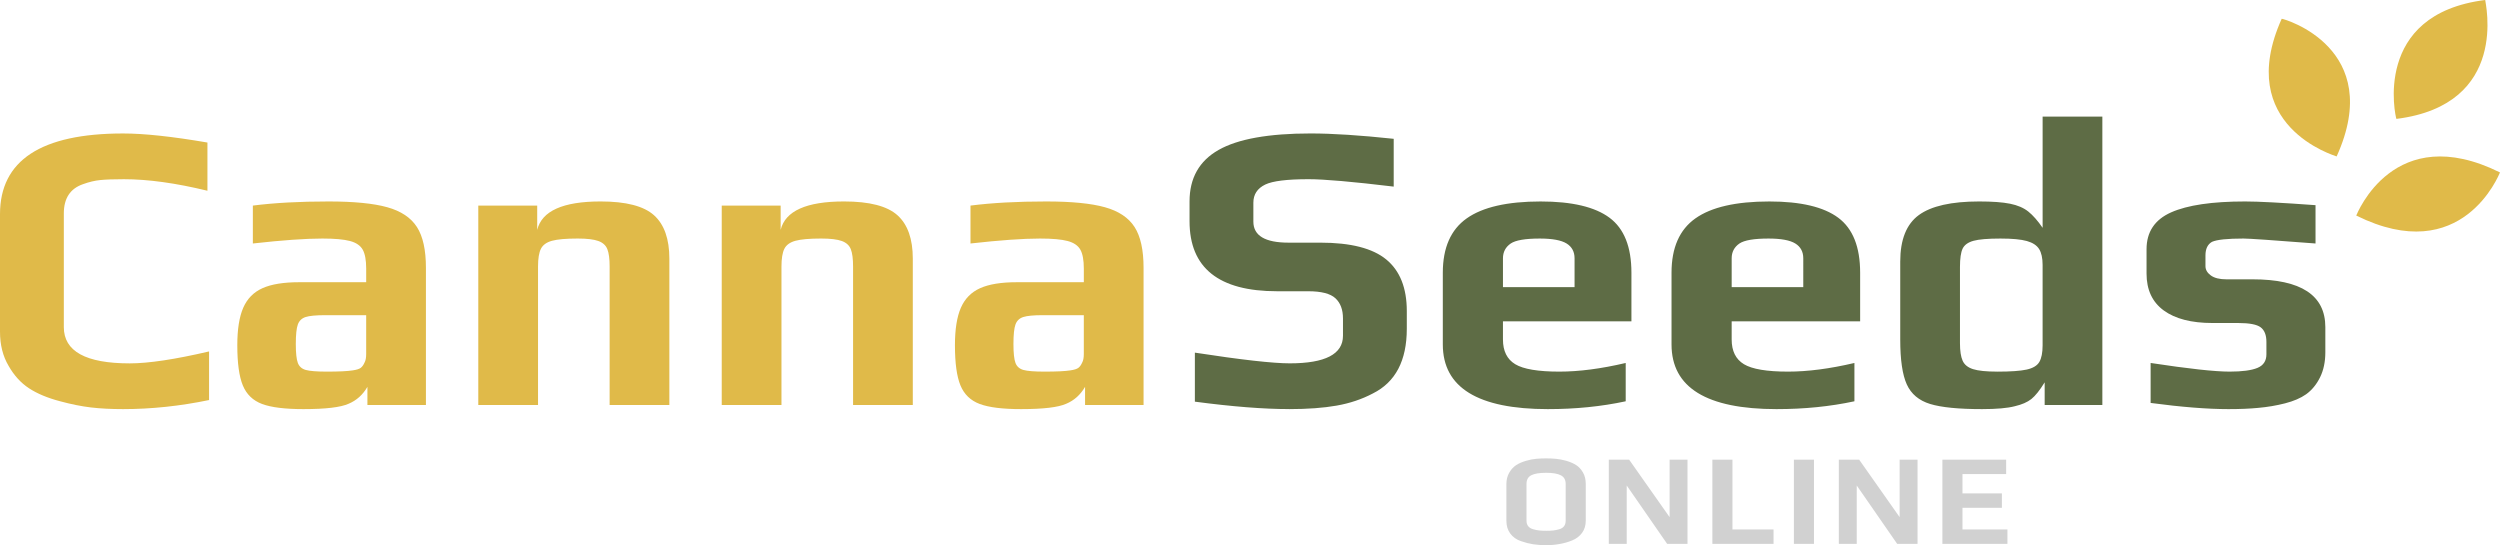 <svg height="70" viewBox="0 0 321 70" width="321" xmlns="http://www.w3.org/2000/svg" xmlns:xlink="http://www.w3.org/1999/xlink"><filter id="a" height="100%" width="100%" x="0%" y="0%"><feGaussianBlur in="SourceGraphic" stdDeviation="0"/></filter><g fill="none"><g transform="translate(0 14.969)"><path d="m15.813 37.561c3.607 0 7.285-.388 11.032-1.164v-6.242c-4.378 1.023-7.775 1.534-10.192 1.534-5.639 0-8.458-1.552-8.458-4.655v-14.601c0-1.94.823-3.192 2.469-3.756.771-.282 1.515-.458 2.233-.529s1.725-.106 3.021-.106c3.082 0 6.654.494 10.717 1.481v-6.19c-4.518-.776-8.125-1.164-10.822-1.164-10.542 0-15.813 3.456-15.813 10.369v15.077c0 1.693.368 3.157 1.103 4.391.7 1.234 1.576 2.195 2.627 2.883 1.051.688 2.382 1.243 3.993 1.666 1.436.388 2.758.652 3.966.794 1.208.141 2.583.212 4.124.212zm23.168 0c2.837 0 4.763-.229 5.779-.688 1.016-.423 1.821-1.146 2.417-2.169v2.328h7.512v-17.617c0-2.292-.385-4.038-1.156-5.237-.771-1.199-2.04-2.046-3.809-2.539-1.769-.494-4.282-.741-7.539-.741-3.712 0-6.952.176-9.719.529v4.867c3.782-.423 6.759-.635 8.931-.635 1.576 0 2.758.106 3.546.317.788.212 1.331.582 1.629 1.111.298.529.447 1.34.447 2.434v1.746h-8.616c-1.996 0-3.564.256-4.702.767s-1.961 1.349-2.469 2.513-.762 2.769-.762 4.814c0 2.292.236 4.012.709 5.158.473 1.146 1.296 1.94 2.469 2.381 1.173.441 2.951.661 5.332.661zm2.994-4.814c-1.296 0-2.198-.071-2.706-.212-.508-.141-.849-.441-1.024-.899-.175-.458-.263-1.27-.263-2.434 0-1.199.088-2.037.263-2.513.175-.476.508-.794.998-.952s1.331-.238 2.522-.238h5.253v4.973c0 .494-.07.864-.21 1.111-.14.317-.306.547-.499.688-.193.141-.534.247-1.024.317-.665.106-1.769.159-3.31.159zm27.108 4.285v-17.775c0-1.023.123-1.781.368-2.275.245-.494.718-.838 1.418-1.032s1.804-.291 3.31-.291c1.191 0 2.075.106 2.653.317.578.212.963.564 1.156 1.058s.289 1.234.289 2.222v17.775h7.67v-18.78c0-2.539-.657-4.4-1.97-5.581-1.313-1.181-3.599-1.772-6.856-1.772-4.833 0-7.547 1.217-8.143 3.65v-3.121h-7.565v25.605zm31.258 0v-17.775c0-1.023.123-1.781.368-2.275.245-.494.718-.838 1.418-1.032s1.804-.291 3.31-.291c1.191 0 2.075.106 2.653.317.578.212.963.564 1.156 1.058.193.494.289 1.234.289 2.222v17.775h7.67v-18.78c0-2.539-.657-4.4-1.97-5.581-1.313-1.181-3.599-1.772-6.856-1.772-4.833 0-7.547 1.217-8.143 3.65v-3.121h-7.565v25.605zm30.785.529c2.837 0 4.763-.229 5.779-.688 1.016-.423 1.821-1.146 2.417-2.169v2.328h7.512v-17.617c0-2.292-.385-4.038-1.156-5.237-.771-1.199-2.04-2.046-3.809-2.539-1.769-.494-4.282-.741-7.539-.741-3.712 0-6.952.176-9.719.529v4.867c3.782-.423 6.759-.635 8.931-.635 1.576 0 2.758.106 3.546.317.788.212 1.331.582 1.629 1.111s.447 1.34.447 2.434v1.746h-8.616c-1.996 0-3.564.256-4.702.767-1.138.511-1.961 1.349-2.469 2.513s-.762 2.769-.762 4.814c0 2.292.236 4.012.709 5.158.473 1.146 1.296 1.94 2.469 2.381 1.173.441 2.951.661 5.332.661zm2.994-4.814c-1.296 0-2.198-.071-2.706-.212-.508-.141-.849-.441-1.024-.899-.175-.458-.263-1.27-.263-2.434 0-1.199.088-2.037.263-2.513s.508-.794.998-.952c.49-.159 1.331-.238 2.522-.238h5.253v4.973c0 .494-.07.864-.21 1.111-.14.317-.306.547-.499.688-.193.141-.534.247-1.024.317-.665.106-1.769.159-3.31.159z" fill="#e0ba49"/><path d="m165.504 37.561c2.382 0 4.422-.15 6.12-.45 1.699-.3 3.248-.82 4.649-1.561 2.907-1.446 4.36-4.215 4.36-8.306v-2.275c0-2.963-.876-5.167-2.627-6.613-1.751-1.446-4.57-2.169-8.458-2.169h-4.098c-3.012 0-4.518-.899-4.518-2.698v-2.434c0-1.058.508-1.834 1.523-2.328.946-.458 2.802-.688 5.569-.688 1.996 0 5.639.317 10.927.952v-6.137c-4.308-.458-7.863-.688-10.664-.688-5.394 0-9.334.705-11.82 2.116s-3.73 3.615-3.73 6.613v2.539c0 5.996 3.747 8.993 11.242 8.993h3.993c1.681 0 2.846.3 3.494.899s.972 1.464.972 2.592v2.222c0 2.363-2.276 3.544-6.829 3.544-2.171 0-6.234-.458-12.188-1.375v6.295c4.798.635 8.826.952 12.083.952zm33.254 0c3.537 0 6.864-.335 9.982-1.005v-4.92c-3.152.741-5.989 1.111-8.511 1.111-2.732 0-4.623-.317-5.674-.952-1.051-.635-1.576-1.693-1.576-3.174v-2.328h16.496v-6.242c0-3.315-.937-5.669-2.811-7.062s-4.824-2.09-8.852-2.09c-4.273 0-7.434.723-9.482 2.169-2.049 1.446-3.073 3.774-3.073 6.983v9.205c0 5.537 4.5 8.306 13.501 8.306zm3.415-15.659h-9.193v-3.703c0-.811.333-1.446.998-1.904.63-.423 1.874-.635 3.73-.635 1.611 0 2.758.212 3.441.635.683.423 1.024 1.058 1.024 1.904zm25.952 15.659c3.537 0 6.864-.335 9.982-1.005v-4.92c-3.152.741-5.989 1.111-8.511 1.111-2.732 0-4.623-.317-5.674-.952-1.051-.635-1.576-1.693-1.576-3.174v-2.328h16.496v-6.242c0-3.315-.937-5.669-2.811-7.062-1.874-1.393-4.824-2.09-8.852-2.09-4.273 0-7.434.723-9.482 2.169-2.049 1.446-3.073 3.774-3.073 6.983v9.205c0 5.537 4.5 8.306 13.501 8.306zm3.415-15.659h-9.193v-3.703c0-.811.333-1.446.998-1.904.63-.423 1.874-.635 3.73-.635 1.611 0 2.758.212 3.441.635.683.423 1.024 1.058 1.024 1.904zm22.957 15.659c1.856 0 3.257-.123 4.203-.37.911-.212 1.62-.52 2.128-.926s1.077-1.12 1.707-2.143v2.91h7.407v-37.032h-7.67v14.284c-.63-.917-1.243-1.614-1.839-2.09-.595-.476-1.375-.811-2.338-1.005-.963-.194-2.285-.291-3.966-.291-3.572 0-6.155.582-7.749 1.746-1.594 1.164-2.39 3.157-2.39 5.978v9.999c0 2.61.28 4.532.841 5.766.56 1.234 1.559 2.072 2.994 2.513 1.436.441 3.66.661 6.672.661zm1.944-4.814c-1.401 0-2.434-.106-3.1-.317-.665-.212-1.112-.573-1.34-1.085-.228-.511-.341-1.261-.341-2.248v-9.787c0-1.093.114-1.878.341-2.354.228-.476.692-.811 1.392-1.005s1.856-.291 3.467-.291c1.506 0 2.635.106 3.388.317.753.212 1.278.555 1.576 1.032s.447 1.155.447 2.037v10.316c0 .952-.14 1.666-.42 2.143-.28.476-.823.802-1.629.979-.806.176-2.066.265-3.782.265zm29.734 4.814c1.436 0 2.697-.053 3.782-.159 1.191-.106 2.338-.3 3.441-.582 1.103-.282 2.005-.67 2.706-1.164.735-.529 1.331-1.252 1.786-2.169.455-.917.683-1.993.683-3.227v-3.227c0-4.091-3.117-6.137-9.351-6.137h-3.362c-.876 0-1.541-.168-1.996-.503-.455-.335-.683-.732-.683-1.19v-1.375c0-.846.28-1.428.841-1.746.63-.282 1.979-.423 4.045-.423.7 0 3.782.212 9.246.635v-4.92c-4.343-.317-7.355-.476-9.036-.476-4.238 0-7.407.467-9.509 1.402s-3.152 2.513-3.152 4.735v3.121c0 2.081.735 3.659 2.206 4.735 1.471 1.076 3.555 1.614 6.252 1.614h3.31c1.436 0 2.399.185 2.889.555.49.37.735.996.735 1.878v1.587c0 .846-.385 1.428-1.156 1.746-.771.317-1.961.476-3.572.476-1.891 0-5.271-.37-10.139-1.111v5.132c3.958.529 7.302.794 10.034.794z" fill="#5e6c45"/></g><path d="m198.501 70c1.235 0 2.348-.2 3.341-.6.551-.222.984-.55 1.298-.983.314-.433.471-.949.471-1.549v-4.73c0-.577-.121-1.071-.364-1.482-.232-.4-.518-.711-.86-.933-.342-.222-.777-.411-1.307-.566-.463-.122-.882-.203-1.257-.241-.375-.039-.816-.058-1.323-.058-.43 0-.838.017-1.224.05-.419.033-.871.122-1.356.266-.485.144-.893.322-1.224.533-.375.244-.681.577-.918.999-.237.422-.356.899-.356 1.432v4.73c0 .644.165 1.191.496 1.64s.788.774 1.373.974c.54.189 1.061.322 1.563.4.502.078 1.05.117 1.646.117zm.033-1.849c-.364 0-.67-.014-.918-.042s-.504-.08-.769-.158c-.276-.078-.485-.208-.628-.391-.143-.183-.215-.414-.215-.691v-4.747c0-.522.204-.888.612-1.099.408-.211 1.042-.316 1.902-.316.86 0 1.494.108 1.902.325.408.217.612.58.612 1.091v4.747c0 .278-.069.508-.207.691s-.339.314-.604.391-.521.13-.769.158c-.248.028-.554.042-.918.042zm10.336 1.682v-7.495l5.193 7.495h2.613v-10.809h-2.299v7.378l-5.193-7.378h-2.613v10.809zm18.853 0v-1.849h-5.276v-8.96h-2.58v10.809zm5.192 0v-10.809h-2.58v10.809zm5.49 0v-7.495l5.193 7.495h2.613v-10.809h-2.299v7.378l-5.193-7.378h-2.613v10.809zm19.349 0v-1.849h-5.772v-2.781h5.061v-1.849h-5.061v-2.482h5.607v-1.849h-8.187v10.809z" fill="#d1d1d1"/><path d="m302.541 27.677c.107-.205 4.829-12.299 18.459-5.535-.107.205-4.829 12.299-18.459 5.535zm-9.571-25.267c.326 0 13.346 3.788 7.053 17.678-.217-.105-13.237-3.893-7.053-17.678zm26.13-2.411c0 .323 3.185 13.44-11.404 15.267-.103-.215-3.185-13.44 11.404-15.267z" fill="#e0ba49" filter="url(#a)"/></g></svg>